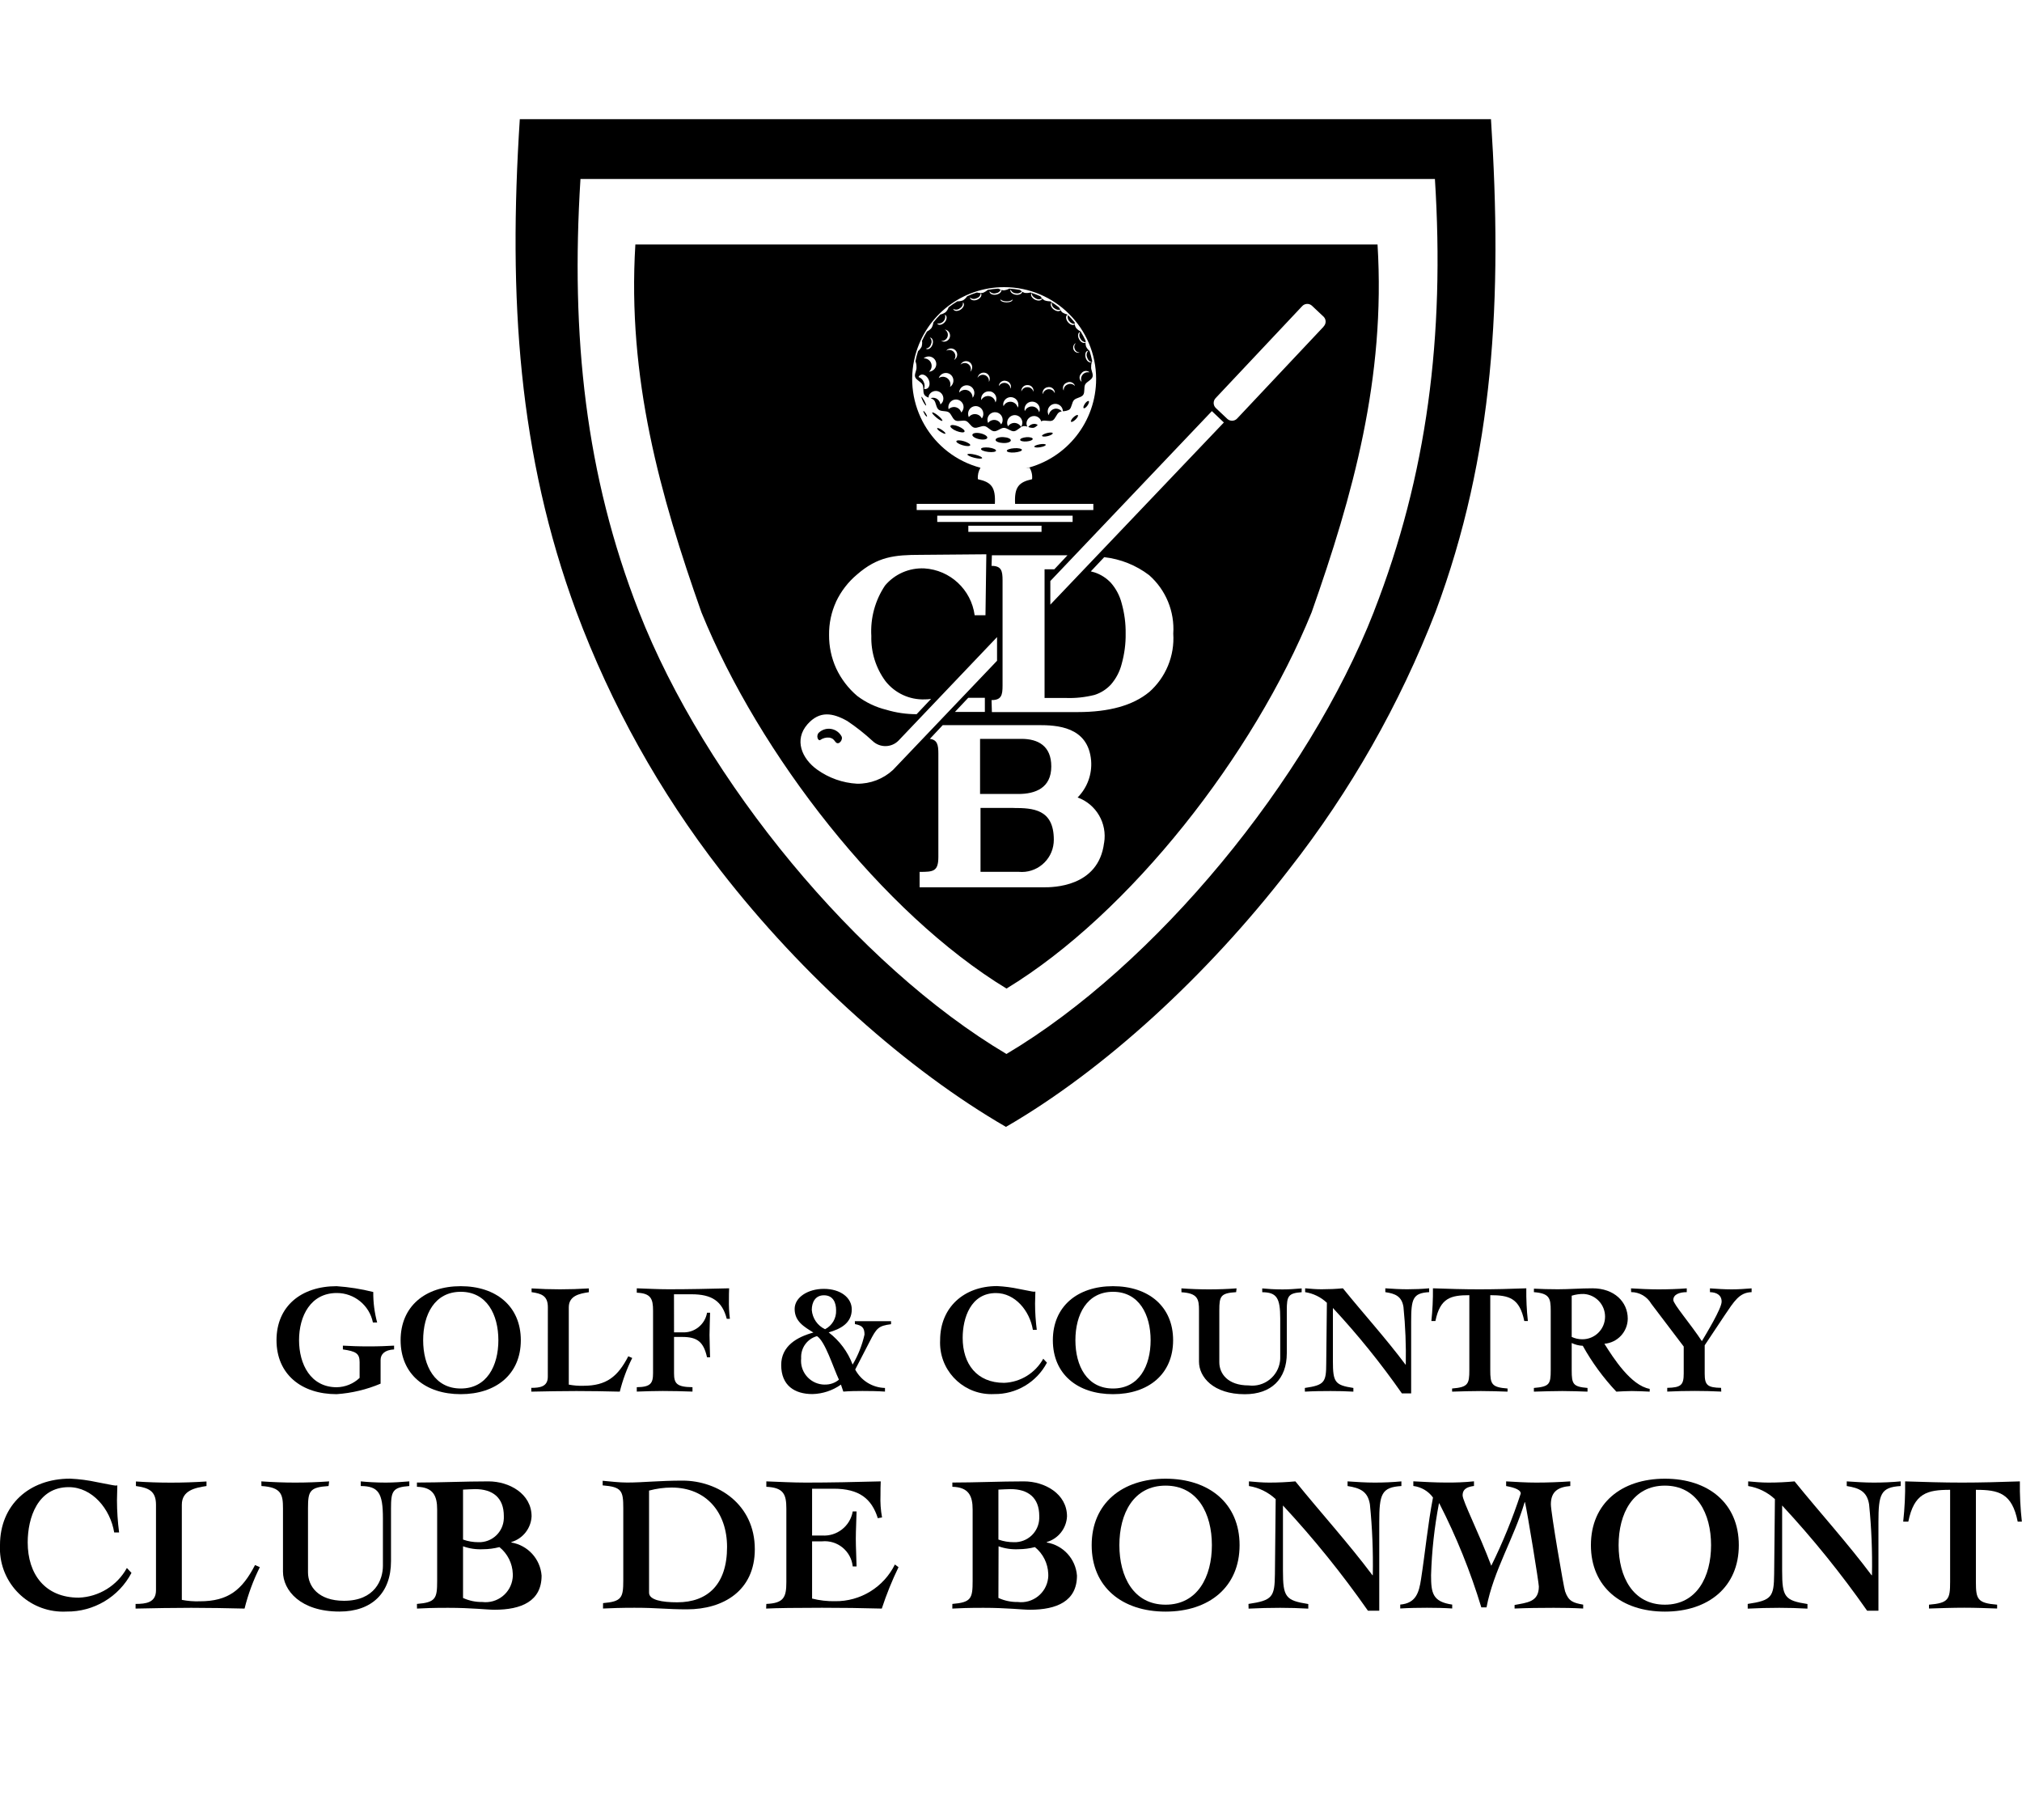 <?xml version="1.0" encoding="UTF-8"?>
<svg id="Layer_1" data-name="Layer 1" xmlns="http://www.w3.org/2000/svg" xmlns:xlink="http://www.w3.org/1999/xlink" viewBox="0 0 400 360">
  <defs>
    <style>
      .cls-1 {
        fill: none;
      }

      .cls-2 {
        clip-path: url(#clippath);
      }
    </style>
    <clipPath id="clippath">
      <rect class="cls-1" x="0" y="23.57" width="400" height="295.21"/>
    </clipPath>
  </defs>
  <g id="bonmont">
    <g class="cls-2">
      <g id="Groupe_24" data-name="Groupe 24">
        <path id="Tracé_37" data-name="Tracé 37" d="M73.77,261.59c-.69-3.4-3.69-5.84-7.15-5.83-5.17,0-7.46,4.55-7.46,9.32s2.29,9.32,7.46,9.32c1.68-.03,3.3-.69,4.52-1.85v-3.1c0-1.73-.71-2.16-3.31-2.53v-.75c1.39.08,3.07.15,5.08.15s3.69-.07,5.05-.15v.75c-1.83.09-2.67.93-2.67,2.08v4.69c-2.76,1.17-5.7,1.87-8.7,2.08-6.99,0-11.89-3.96-11.89-10.68s4.89-10.68,11.89-10.68c2.44.17,4.87.55,7.25,1.15-.02,2.04.24,4.06.77,6.03"/>
        <path id="Tracé_38" data-name="Tracé 38" d="M83.71,265.1c0,5.06,2.29,9.55,7.44,9.55s7.44-4.49,7.44-9.55-2.28-9.58-7.44-9.58-7.44,4.49-7.44,9.58M103.03,265.1c0,6.72-4.89,10.67-11.89,10.67s-11.89-3.95-11.89-10.67,4.89-10.69,11.89-10.69,11.89,3.97,11.89,10.69"/>
        <path id="Tracé_39" data-name="Tracé 39" d="M108.38,258.58c0-2.28-1.26-2.71-3.22-2.99v-.74c1.86.12,3.74.18,5.6.18s3.82-.06,5.73-.18v.75c-1.89.28-3.97.71-3.97,2.99v15.29c.95.18,1.92.26,2.88.23,4.58,0,6.81-1.82,8.89-5.83l.78.33c-1.06,2.12-1.89,4.36-2.46,6.66-2.84-.07-5.73-.12-8.57-.12-2.98,0-5.97.06-8.94.12v-.75c1.66,0,3.27-.2,3.27-2.19"/>
        <path id="Tracé_40" data-name="Tracé 40" d="M133.34,263.54h1.61c2.39.15,4.51-1.52,4.92-3.88h.6c-.02,1.46-.11,2.95-.11,4.4s.09,2.94.11,4.42h-.6c-.69-3.04-1.89-4.03-4.92-4.03h-1.61v7.17c0,2.01.49,2.74,3.65,2.77v.87c-1.95-.07-3.93-.12-5.89-.12-1.7,0-3.43.06-5.13.12v-.87c2.73-.03,3.22-.76,3.22-2.77v-12.39c0-2.32-.43-3.42-3.22-3.53v-.87c2.11.07,4.24.19,6.34.19,3.97,0,7.96-.09,11.93-.19-.04.75-.04,1.5-.04,2.19-.03,1.28.03,2.57.19,3.84h-.62c-.9-3.49-2.95-4.85-6.96-4.85h-3.48"/>
        <path id="Tracé_41" data-name="Tracé 41" d="M163.24,262.91c1.39-.72,2.23-2.18,2.16-3.74,0-1.45-.55-2.96-2.41-2.96-1.71,0-2.4,1.39-2.4,2.9.13,1.66,1.13,3.11,2.64,3.82M163.15,273.87c1.02.03,2.03-.31,2.81-.97-1.17-2.51-2.72-7.58-4.34-8.61-1.95.54-3.25,2.36-3.13,4.38-.28,2.58,1.59,4.9,4.17,5.18.16.02.31.03.47.03M169.11,261.33h7.16v.6c-2.5.33-2.85.74-4.24,3.46l-2.85,5.51c1.16,2.19,3.41,3.58,5.89,3.64v.72c-1.49-.1-2.94-.12-4.44-.12-1.27,0-2.53.02-3.8.12l-.47-1.38c-1.65,1.17-3.62,1.82-5.64,1.87-3.5,0-6.18-1.67-6.18-5.75,0-3.78,3.16-5.55,6.37-6.42-1.89-1.17-3.71-2.22-3.71-4.67,0-2.3,2.63-3.97,5.76-3.97,3.38,0,5.54,1.79,5.54,4.06,0,2.74-2.26,3.89-4.57,4.55,2.15,1.64,3.79,3.84,4.74,6.37,1.09-1.84,1.88-3.85,2.35-5.94,0-1.41-.53-1.81-1.89-2.07"/>
        <path id="Tracé_42" data-name="Tracé 42" d="M204.33,263.05c-.63-3.79-3.53-7.28-7.31-7.28-4.98,0-6.58,4.92-6.58,8.87,0,5.12,2.78,8.89,8.2,8.89,3.24-.13,6.17-1.94,7.74-4.77l.73.78c-2.04,3.87-6.08,6.27-10.45,6.21-5.61.29-10.39-4.02-10.68-9.62-.02-.35-.02-.71,0-1.06,0-6.4,4.65-10.68,11.27-10.68,1.45.07,2.89.26,4.3.56,1.48.27,2.72.55,2.93.55.11,0,.23,0,.34-.02,0,.8-.06,1.56-.06,2.39,0,1.73.12,3.46.34,5.17"/>
        <path id="Tracé_43" data-name="Tracé 43" d="M212.74,265.1c0,5.06,2.28,9.55,7.44,9.55s7.44-4.49,7.44-9.55-2.28-9.58-7.44-9.58-7.44,4.49-7.44,9.58M232.07,265.1c0,6.72-4.9,10.67-11.9,10.67s-11.89-3.95-11.89-10.67,4.9-10.69,11.89-10.69,11.9,3.97,11.9,10.69"/>
        <path id="Tracé_44" data-name="Tracé 44" d="M233.71,254.84c1.79.13,3.63.2,5.43.2s3.65-.06,5.48-.2l-.08.75c-3.08.19-3.33.8-3.33,3.58v10.29c0,2.22,1.64,4.58,5.8,4.58,3.04.39,5.82-1.77,6.21-4.81.03-.27.05-.55.04-.82v-7.62c0-4.08-.71-5.16-3.56-5.19v-.75c.96.1,2.44.2,4.02.2,1.27,0,2.54-.1,3.78-.2v.75c-2.69.19-2.94.8-2.94,3.58v8.49c0,5.14-3.1,8.11-8.31,8.11-6.25,0-9.06-3.42-9.06-6.43v-10.16c0-2.23-.25-3.39-3.47-3.58"/>
        <path id="Tracé_45" data-name="Tracé 45" d="M258.13,274.54c3.88-.56,4.22-1.13,4.23-4.81l.13-12.04c-1.19-1.12-2.69-1.85-4.3-2.1v-.76c1.1.1,2.17.19,3.25.19,1.41,0,2.81-.06,4.22-.19,4.12,5.09,8.48,9.88,12.38,15.09h.06c.07-3.8-.08-7.61-.46-11.39-.33-2.11-1.61-2.65-3.59-2.94v-.76c1.46.1,2.91.19,4.36.19s2.88-.06,4.31-.19v.76c-3.22.18-3.56,1.3-3.56,5.81v14.22h-1.83c-4.15-5.94-8.71-11.59-13.65-16.9v10.49c0,4.21.4,4.77,4.05,5.33v.73c-1.51-.09-3-.12-4.51-.12-1.71,0-3.38.02-5.08.12"/>
        <path id="Tracé_46" data-name="Tracé 46" d="M301.54,261.3c-.94-4.57-3.04-5.11-6.73-5.11v14.8c0,2.79.25,3.42,3.42,3.66v.62c-1.74-.06-3.5-.12-5.27-.12-1.88,0-3.74.06-5.7.12v-.62c3.16-.26,3.41-.87,3.41-3.66v-14.8c-3.68,0-5.78.54-6.71,5.11h-.8c.23-2.15.33-4.31.31-6.47,3.11.11,6.1.2,9.14.2s6.19-.08,9.33-.2c-.03,2.16.07,4.32.31,6.47"/>
        <path id="Tracé_47" data-name="Tracé 47" d="M310.91,264.44c.65.31,1.36.47,2.08.47,2.48.03,4.51-1.96,4.53-4.44.02-2.38-1.81-4.36-4.19-4.52-.82-.02-1.63.1-2.41.34v8.15ZM303.45,254.9c1.53.07,2.92.12,4.74.12,2.2,0,4.42-.19,6.85-.19,4.27,0,6.97,2.66,6.97,6.01-.03,2.6-2.03,4.74-4.62,4.96,1.77,2.81,5.23,8.26,8.96,8.92v.55c-1.18-.05-2.33-.12-3.52-.12-1.01,0-2.07.07-3.08.12-2.58-2.74-4.81-5.78-6.64-9.07-.76-.03-1.51-.22-2.19-.55v5.36c0,2.79.26,3.28,3.13,3.53v.73c-1.46-.05-3.22-.12-4.98-.12-1.9,0-3.75.07-5.63.12v-.73c3.08-.26,3.33-.74,3.33-3.53v-11.76c0-2.48-.25-3.42-3.33-3.66"/>
        <path id="Tracé_48" data-name="Tracé 48" d="M322.65,254.84c1.79.1,3.63.2,5.43.2s3.75-.06,5.6-.2v.75c-1.41,0-2.66.43-2.66,1.55,0,.8,3.38,4.7,5.65,8.14.82-1.39,3.91-6.45,3.91-7.81s-1.08-1.85-2.31-1.88v-.75c1.43.1,2.88.2,4.3.2,1.31,0,2.64-.1,3.94-.2v.75c-2.44.06-3.46,1.82-5.36,4.62l-3.92,5.89v5.61c0,2.25.52,2.76,3.24,2.81l.04.74c-1.76-.09-3.5-.13-5.23-.13-1.83,0-3.66.04-5.46.13v-.74c2.72-.06,3.26-.56,3.26-2.81v-5.36l-6.43-8.48c-.82-1.41-2.34-2.29-3.97-2.29"/>
        <path id="Tracé_49" data-name="Tracé 49" d="M22.59,303.12c-.77-4.65-4.34-8.96-8.99-8.96-6.14,0-8.12,6.05-8.12,10.93,0,6.29,3.44,10.93,10.1,10.93,3.98-.15,7.6-2.38,9.52-5.87l.91.97c-2.51,4.77-7.48,7.72-12.86,7.65-6.9.36-12.79-4.94-13.15-11.85-.02-.44-.02-.87,0-1.31C0,297.73,5.72,292.48,13.87,292.48c1.78.08,3.56.31,5.3.69,1.83.34,3.36.67,3.62.67.14.01.28,0,.42-.03,0,1.01-.07,1.95-.07,2.94,0,2.13.15,4.25.42,6.37"/>
        <path id="Tracé_50" data-name="Tracé 50" d="M30.86,314.55c0,2.45-1.98,2.71-4.04,2.71v.92c3.66-.08,7.35-.15,11.01-.15s7.05.07,10.55.15c.7-2.83,1.72-5.58,3.02-8.19l-.95-.42c-2.55,4.93-5.3,7.17-10.94,7.17-1.19.04-2.38-.06-3.54-.28v-18.82c0-2.81,2.56-3.35,4.88-3.7v-.9c-2.37.15-4.69.23-7.05.23s-4.62-.08-6.91-.23v.9c2.41.35,3.97.89,3.97,3.7v16.92Z"/>
        <path id="Tracé_51" data-name="Tracé 51" d="M51.7,293.02c2.21.15,4.46.24,6.66.24,2.25,0,4.5-.08,6.75-.24l-.11.92c-3.77.24-4.07,1.01-4.07,4.42v12.65c0,2.74,2.01,5.63,7.12,5.63,6.13,0,7.7-4.18,7.7-6.93v-9.38c0-5.03-.88-6.36-4.38-6.39v-.92c1.18.12,3.02.24,4.95.24,1.56,0,3.12-.12,4.65-.24v.92c-3.31.24-3.62,1.01-3.62,4.42v10.44c0,6.32-3.82,9.97-10.2,9.97-7.7,0-11.17-4.18-11.17-7.91v-12.5c0-2.74-.3-4.18-4.26-4.42"/>
        <path id="Tracé_52" data-name="Tracé 52" d="M91.6,316.08c1.2.55,2.5.82,3.82.8,2.95.35,5.63-1.75,5.99-4.7.04-.3.05-.6.03-.9-.07-2.05-1.04-3.97-2.64-5.26-1.06.27-2.14.42-3.24.42-1.34.07-2.69-.12-3.96-.58v10.21ZM91.6,304.53c.98.35,2.01.52,3.04.52,2.69.09,4.94-2.01,5.03-4.7,0-.16,0-.32,0-.48,0-3.64-2.21-5.32-5.67-5.32-.8,0-1.56.07-2.4.1v9.88ZM82.48,317.26c3.7-.3,4-1.08,4-4.51v-14.16c0-2.67-.75-4.42-4-4.5v-.84c4.65,0,9.42-.23,14.17-.23,4.04,0,8.51,2.41,8.51,6.93-.12,2.37-1.73,4.4-4,5.07v.09c3.26.55,5.73,3.25,5.98,6.55,0,5.08-4.03,6.75-9.29,6.75-1.61,0-4.42-.38-9.22-.38-3.2,0-4.57.07-6.14.15"/>
        <path id="Tracé_53" data-name="Tracé 53" d="M128.4,315.04c0,1.45,2.59,1.9,5.57,1.9,6.02,0,9.86-3.54,9.86-10.94,0-6.78-4.07-11.76-10.97-11.76-1.51,0-3.01.21-4.46.6v20.19ZM119.3,317.1c3.69-.31,4-1.07,4-4.5v-14.29c0-3.43-.31-4.2-4.08-4.5v-.91c1.61.14,3.24.35,4.84.35,3.16,0,6.28-.38,10.98-.38,6.93,0,14.28,4.65,14.28,13.57,0,8.22-6.25,11.89-13.41,11.89-4.21,0-5.61-.31-10.41-.31-2.66,0-4.61.07-6.21.15"/>
        <path id="Tracé_54" data-name="Tracé 54" d="M151.6,317.26c3.44-.15,3.96-1.3,3.96-4.33v-14.48c0-2.86-.52-4.2-3.96-4.36v-1.07c2.59.09,5.23.24,7.81.24,4.88,0,9.79-.11,14.82-.24-.05.92-.05,1.83-.05,2.71-.06,1.48.04,2.96.31,4.42l-.84.15c-1.21-3.84-3.66-5.83-8.72-5.83h-4.28v9.26h1.98c2.94.2,5.56-1.86,6.06-4.76h.76c-.03,1.8-.15,3.62-.15,5.41s.12,3.62.15,5.46h-.76c-.32-3.04-3.02-5.25-6.06-4.96h-1.98v11.32c1.48.37,3.01.55,4.53.52,5.02.07,9.63-2.76,11.85-7.26l.72.53c-1.29,2.65-2.39,5.39-3.31,8.19-3.93-.11-7.84-.16-11.82-.16-4.91,0-9.1.05-11.06.16"/>
        <path id="Tracé_55" data-name="Tracé 55" d="M197.52,316.08c1.2.55,2.5.82,3.82.8,2.95.36,5.64-1.74,6-4.69.04-.3.05-.61.03-.91-.08-2.05-1.04-3.97-2.64-5.26-1.05.27-2.13.41-3.22.42-1.35.07-2.7-.12-3.97-.58l-.03,10.21ZM197.52,304.53c.98.35,2.01.52,3.04.52,2.69.09,4.94-2.01,5.03-4.7,0-.16,0-.32,0-.48,0-3.64-2.21-5.32-5.67-5.32-.8,0-1.57.07-2.41.1v9.88ZM188.4,317.26c3.71-.3,4.01-1.08,4.01-4.51v-14.16c0-2.67-.75-4.42-4.01-4.5v-.84c4.66,0,9.42-.23,14.17-.23,4.04,0,8.51,2.41,8.51,6.93-.12,2.37-1.72,4.4-4,5.07v.09c3.26.55,5.72,3.25,5.97,6.55,0,5.08-4.03,6.75-9.29,6.75-1.61,0-4.42-.38-9.22-.38-3.2,0-4.57.07-6.15.15"/>
        <path id="Tracé_56" data-name="Tracé 56" d="M221.44,305.64c0,6.25,2.82,11.77,9.14,11.77s9.16-5.52,9.16-11.77-2.81-11.78-9.16-11.78-9.14,5.53-9.14,11.78M245.22,305.64c0,8.27-6.03,13.14-14.64,13.14s-14.62-4.87-14.62-13.14,6.03-13.15,14.62-13.15,14.64,4.87,14.64,13.15"/>
        <path id="Tracé_57" data-name="Tracé 57" d="M246.98,317.26c4.76-.7,5.18-1.38,5.23-5.91l.15-14.82c-1.47-1.37-3.31-2.28-5.29-2.59v-.92c1.33.12,2.67.24,3.99.24,1.76,0,3.47-.08,5.2-.24,5.06,6.25,10.44,12.16,15.24,18.56h.07c.09-4.68-.1-9.36-.57-14.02-.42-2.59-1.97-3.23-4.42-3.62v-.92c1.78.12,3.58.24,5.37.24s3.53-.08,5.28-.24v.92c-3.95.24-4.38,1.6-4.38,7.17v17.49h-2.24c-5.12-7.32-10.73-14.27-16.81-20.81v12.92c0,5.18.5,5.87,5.01,6.57v.91c-1.88-.11-3.7-.16-5.56-.16-2.1,0-4.16.05-6.25.16"/>
        <path id="Tracé_58" data-name="Tracé 58" d="M293.04,317.94c-2.15-7.09-4.93-13.97-8.31-20.57h-.07c-.9,4.68-1.42,9.43-1.56,14.19,0,3.51.27,5.27,4.18,5.83v.77c-1.67-.11-3.31-.14-4.98-.14s-3.56.03-5.3.14v-.77c3.09-.27,3.71-2.33,4.12-5.06.83-5.37,1.33-10.78,2.36-16.12-.92-1.27-2.33-2.09-3.89-2.28v-.92c2.13.11,4.3.24,6.43.24,1.86.02,3.72-.05,5.57-.24v.92c-1.18.15-2.25.5-2.25,1.86,0,1.11,3.2,7.37,5.67,13.92,2.28-4.62,4.23-9.4,5.83-14.29,0-.95-2.12-1.33-2.89-1.48v-.92c1.98.11,3.97.24,5.95.24,2.25,0,4.49-.09,6.74-.24v.92c-2.36.19-3.84,1.04-3.84,3.62,0,1.62,2.54,16.45,2.81,17.21.68,1.98,1.61,2.28,3.58,2.63v.77c-1.93-.11-3.88-.14-5.83-.14-2.59,0-5.15.03-7.74.14v-.7c2.44-.48,4.8-.56,4.8-3.65,0-.75-2.21-14.36-2.74-16.68h-.07c-2.09,7.08-6.17,13.55-7.54,20.8"/>
        <path id="Tracé_59" data-name="Tracé 59" d="M320.2,305.64c0,6.25,2.83,11.77,9.15,11.77s9.14-5.52,9.14-11.77-2.81-11.78-9.14-11.78-9.15,5.53-9.15,11.78M343.98,305.64c0,8.27-6.03,13.14-14.62,13.14s-14.64-4.87-14.64-13.14,6.03-13.15,14.64-13.15,14.62,4.87,14.62,13.15"/>
        <path id="Tracé_60" data-name="Tracé 60" d="M345.74,317.26c4.75-.7,5.18-1.38,5.23-5.91l.15-14.82c-1.47-1.37-3.31-2.27-5.29-2.59v-.92c1.33.12,2.66.24,3.99.24,1.76,0,3.47-.08,5.19-.24,5.06,6.25,10.44,12.16,15.23,18.56h.08c.09-4.68-.1-9.36-.57-14.02-.42-2.59-1.98-3.23-4.42-3.62v-.92c1.8.12,3.59.24,5.36.24s3.54-.08,5.31-.24v.92c-3.96.24-4.4,1.6-4.4,7.17v17.49h-2.24c-5.12-7.32-10.74-14.27-16.81-20.81v12.92c0,5.18.5,5.87,5.01,6.57v.91c-1.89-.11-3.71-.16-5.57-.16-2.09,0-4.16.05-6.25.16"/>
        <path id="Tracé_61" data-name="Tracé 61" d="M399.15,300.98c-1.13-5.64-3.75-6.29-8.27-6.29v18.22c0,3.44.32,4.18,4.2,4.5v.76c-2.13-.08-4.32-.16-6.48-.16-2.31,0-4.61.08-7,.16v-.76c3.88-.32,4.18-1.07,4.18-4.5v-18.22c-4.54,0-7.12.65-8.27,6.29h-1.01c.29-2.64.42-5.3.38-7.96,3.82.12,7.51.24,11.24.24s7.62-.11,11.46-.24c-.04,2.66.1,5.32.39,7.96"/>
        <path id="Tracé_62" data-name="Tracé 62" d="M162.02,144.89c-.66.6-.2,1.73.23,1.49.53-.38,1.18-.55,1.82-.48.61.14.73.23,1.21.85.63.83,1.63-.51,1.15-1.18-.8-1.37-2.56-1.83-3.93-1.03-.17.1-.33.21-.47.35M200.47,159.81h-6.5v12.64h7.56c3.49.33,6.59-2.24,6.91-5.73.02-.21.03-.42.03-.62,0-6.08-4.15-6.28-8-6.28M207.97,151.6c0-4.07-2.63-5.45-5.89-5.45h-8.2v10.9h7.59c3.31,0,6.5-1.16,6.5-5.45M205.29,84.03c-.21-.12-.45-.19-.7-.19-.47.01-.9.24-1.17.62.35.15.73.2,1.1.15.31-.12.57-.32.77-.58M203.03,86.48c-.7.06-1.24.28-1.22.52s.59.37,1.27.32,1.24-.28,1.22-.51-.58-.38-1.27-.34M205.69,87.89c-.63.1-1.12.31-1.08.47s.55.2,1.18.1,1.11-.32,1.09-.48-.57-.21-1.19-.1M195.64,88.53c-.82-.09-1.53.01-1.57.26s.59.5,1.41.6,1.52,0,1.56-.24-.58-.51-1.41-.62M200.65,88.66c-.84.05-1.5.28-1.48.52s.69.39,1.52.32,1.49-.29,1.47-.52-.71-.38-1.52-.32M199.97,87.1c0-.32-.65-.6-1.48-.64s-1.51.2-1.54.53.66.6,1.49.64,1.51-.2,1.53-.52M190.81,85.37c.1-.26-.45-.71-1.22-1.03s-1.47-.35-1.57-.1.44.72,1.21,1.02,1.48.36,1.58.11M191.93,88.08c.09-.21-.46-.56-1.22-.8s-1.44-.23-1.52-.02.45.57,1.21.8,1.44.24,1.53.02M192.94,89.94c-.8-.2-1.51-.23-1.56-.06s.55.47,1.36.67,1.5.23,1.55.06-.55-.47-1.34-.67M195.31,86.6c.07-.31-.54-.71-1.36-.89s-1.52-.05-1.59.27.53.72,1.35.89c.81.17,1.53.06,1.6-.27M294.95,23.57H102.83c-2.3,35.44-.27,66.42,11.19,97.44,6.86,18.39,16.47,35.63,28.5,51.14,16.27,20.99,37.1,39.54,56.48,50.75,19.38-11.21,39.76-29.9,56.02-50.94,12.11-15.46,21.88-32.63,28.97-50.95,11.56-30.97,13.27-62,10.96-97.44M271.8,120.97c-13.04,33.34-43.23,70.01-72.7,87.51-29.48-17.49-59.67-54.16-72.71-87.51-10.55-26.96-13.51-54.45-11.56-85.57h169.03c1.97,31.12-1.54,58.61-12.07,85.57M186.36,85.06c-.45-.3-.88-.47-.96-.36s.2.42.66.71.88.46.96.37-.2-.42-.66-.71M125.69,48.36c-1.62,26.46,4.9,49.61,13.07,72.76,11.42,28.11,35.88,59.54,60.35,74.42,24.46-14.87,48.93-46.31,60.36-74.42,8.15-23.15,14.66-46.3,13.04-72.76H125.69ZM198.64,56.8c10.04-.01,18.19,8.12,18.2,18.16,0,8.4-5.75,15.72-13.92,17.69.25-.05.48-.09.75-.14.41.68.59,1.48.5,2.28-2.67.58-3.53,1.58-3.36,4.88h15.48v1.22h-34.95v-1.22h15.47c.16-3.3-.68-4.3-3.36-4.88-.08-.79.1-1.59.51-2.27-9.7-2.57-15.47-12.52-12.9-22.21,2.12-7.97,9.34-13.52,17.59-13.51M185.41,102.01h26.78v1.23h-26.78v-1.23ZM206.04,105.21h-14.48v-1.22h14.48v1.22ZM165.39,119.02c.98-2.07,2.39-3.9,4.14-5.37,4.06-3.54,7.4-3.9,12.56-3.9l13.03-.11-.17,12.06h-2.14c-.68-5.08-4.85-8.96-9.96-9.27-2.98-.14-5.85,1.11-7.77,3.39-1.97,2.94-2.92,6.45-2.71,9.99-.09,3.19.89,6.32,2.78,8.9,1.87,2.39,4.77,3.74,7.8,3.63.41,0,.83-.03,1.24-.1l-2.86,3.03c-2.04,0-4.06-.29-6.01-.88-2.08-.51-4.03-1.44-5.74-2.73-1.76-1.49-3.18-3.35-4.16-5.44-.95-2.08-1.43-4.35-1.41-6.63-.03-2.26.44-4.49,1.38-6.55M169.54,155.02c-2.84-.16-5.58-1.13-7.89-2.79-3.04-2.18-4.61-5.9-1.91-8.97,2.41-2.73,5-2.26,7.88-.64,1.76,1.18,3.43,2.5,4.98,3.93,1.45,1.4,3.76,1.37,5.16-.07l19.48-20.46v4.68l-20.59,21.6c-1.93,1.78-4.48,2.76-7.11,2.72M194.83,138.03v2.79h-5.92l2.63-2.79h3.29ZM218.41,166.72c-1.09,8.82-10.25,8.79-11.91,8.79h-24.58v-3.05c2.7,0,3.71-.06,3.71-2.97v-20.4c0-1.75-.2-2.75-1.68-2.94l2.55-2.72h18.87c3.62,0,9.9.22,10.48,7.02.21,2.7-.76,5.36-2.67,7.29,3.68,1.34,5.88,5.11,5.24,8.98M227.32,136.9c-3.19,2.63-7.9,3.95-14.1,3.95h-17l-.07-2.37c1.96,0,2.18-.99,2.18-2.87v-20.81c0-1.88-.22-2.87-2.18-2.87l.07-2.1h14.96l-2.61,2.78h-1.93v25.45h4.22c1.91.07,3.81-.14,5.66-.6,1.23-.39,2.34-1.09,3.23-2.04,1.03-1.18,1.77-2.59,2.15-4.11.54-1.95.81-3.96.78-5.98.03-2.02-.24-4.03-.78-5.97-.38-1.51-1.12-2.92-2.15-4.09-.89-.94-2-1.65-3.23-2.05-.24-.07-.48-.14-.73-.2l2.65-2.81c3.23.36,6.3,1.59,8.89,3.56,3.3,2.91,5.06,7.18,4.77,11.57.29,4.39-1.48,8.67-4.79,11.58M207.78,119.61v-4.68l31.96-33.61,2.37,2.25-34.33,36.03ZM261.85,64.6l-17.09,18.16c-.5.56-1.36.62-1.93.13l-2.34-2.21c-.53-.54-.53-1.4,0-1.94l17.09-18.16c.5-.57,1.36-.63,1.93-.13,0,0,0,0,0,0l2.34,2.2c.53.54.52,1.41-.02,1.94M186.03,80c-.06-.53-.39-.99-.88-1.21-.33-.14-.7-.16-1.04-.03.23.08.45.21.64.37.44.47.4,1.46.92,1.89s1.46.18,2.01.53.74,1.33,1.33,1.62,1.48-.13,2.09.1.98,1.16,1.61,1.32c.63.17,1.43-.42,2.07-.3s1.18.94,1.84,1.01,1.32-.67,1.98-.67,1.35.72,1.99.67c.67-.07,1.21-.89,1.84-1.01.27-.03.55,0,.8.1-.1-.19-.16-.39-.17-.6,0-.83.68-1.5,1.51-1.5.65,0,1.23.44,1.41,1.07.04-.03.09-.06.14-.09.62-.24,1.52.19,2.09-.1s.78-1.27,1.31-1.62c.16-.09.34-.15.52-.18-.33-.4-.85-.6-1.36-.52-.64.12-1.12.64-1.21,1.28-.08-.14-.14-.29-.18-.45-.16-.81.36-1.61,1.18-1.77.81-.16,1.61.36,1.77,1.18.01.08.02.17.01.25.45,0,.9-.1,1.29-.32.51-.43.47-1.42.93-1.89.46-.47,1.44-.49,1.81-1.02s.1-1.48.39-2.05,1.27-.88,1.46-1.51-.37-1.37-.27-2.01c-.01-.38.05-.75.2-1.1-.13-.68-.3-1.35-.51-2.01-.3-.24-.54-.54-.7-.89-.08-.25-.12-.52-.1-.78,0,0-.01.01-.01.02-.38.2-.94-.08-1.24-.65-.34-.57-.3-1.21.06-1.41.05-.02.09-.04.13-.05-.25.41-.23.93.05,1.32.18.4.57.67,1.01.71,0-.1,0-.2.01-.29-.29-.63-.62-1.25-.99-1.85-.35-.17-.66-.41-.91-.71-.13-.21-.22-.44-.26-.69h0c-.32.27-.91.07-1.33-.44s-.49-1.14-.18-1.41c.03-.02.07-.04.1-.05-.02-.02-.05-.05-.07-.07-.38-.08-.73-.24-1.05-.46-.1-.12-.17-.25-.23-.39-.26.32-.87.26-1.38-.12s-.75-.98-.5-1.31c.04-.04.07-.07.12-.09-.08.47.14.94.55,1.18.32.27.75.36,1.14.25-.09-.17-.2-.3-.3-.47-.54-.44-1.12-.83-1.72-1.18-.39,0-.77-.06-1.14-.2-.32-.21-.59-.48-.79-.8-.64-.28-1.3-.53-1.97-.75-.37.11-.76.13-1.14.08-.17-.05-.33-.13-.48-.23h0c-.05.41-.64.69-1.27.6-.64-.09-1.13-.49-1.09-.91.01-.04.03-.09.05-.12.18.44.6.74,1.08.75.42.09.86-.06,1.15-.38-.14-.09-.27-.2-.4-.3-.69-.13-1.39-.21-2.09-.25-.34.19-.71.3-1.09.34-.16,0-.32-.04-.47-.09h0c.07.4-.4.83-1.04.94s-1.23-.12-1.3-.53c-.01-.05-.01-.1,0-.15.29.38.79.54,1.25.4.42-.04.8-.31.97-.7-.16-.06-.33-.14-.51-.21-.7.04-1.39.13-2.08.25-.28.25-.61.45-.97.59-.39.05-.78.03-1.15-.08-.66.21-1.32.46-1.95.75-.21.32-.48.59-.8.8-.36.14-.74.21-1.13.2-.6.36-1.18.76-1.73,1.18-.12.36-.32.7-.59.97-.31.22-.67.38-1.04.46-.5.49-.96,1.02-1.39,1.57-.05.38-.17.75-.36,1.08-.25.3-.55.54-.9.71-.37.59-.69,1.21-.98,1.85.05.38.02.77-.08,1.15-.18.34-.42.64-.71.89-.21.66-.39,1.33-.51,2.01.14.35.21.72.2,1.1.1.65-.47,1.41-.26,2.01.21.6,1.16.93,1.46,1.51s0,1.52.4,2.05c.21.24.49.42.8.5,0-.16.02-.33.08-.48.37-.74,1.28-1.04,2.02-.67.7.35,1.01,1.19.71,1.92-.12.25-.3.46-.52.62M215.14,69.41s.09-.01.14-.02c-.33.34-.42.86-.22,1.29.16.55.55.93.92.93-.04.02-.09.04-.14.06-.4.12-.88-.29-1.07-.92s-.03-1.23.37-1.35M213.9,73.88c.33-.5.99-.65,1.5-.35.02.04.07.08.1.13-.71-.17-1.43.28-1.6.99-.07.28-.04.58.08.85-.05-.03-.1-.06-.15-.1-.38-.44-.35-1.11.07-1.51M212.67,67.96s.09-.03.14-.03c-.31.29-.38.75-.18,1.12.13.4.5.67.92.66-.03.03-.08.05-.11.07-.57.06-1.08-.35-1.14-.92-.04-.35.1-.69.37-.91M211.07,75.68c.55-.28,1.23-.06,1.52.48,0,.06.03.12.04.18-.35-.4-.92-.52-1.41-.3-.51.17-.84.67-.79,1.21-.04-.05-.08-.11-.1-.17-.18-.59.14-1.21.73-1.39,0,0,0,0,0,0M184.17,68.08c.22-.44.13-.97-.22-1.32.06,0,.11.02.16.04.42.15.57.77.35,1.38s-.75,1.01-1.16.85c-.05-.02-.1-.04-.14-.08.49-.05.89-.4,1.01-.87M183.38,76.87c-.18.09-.38.11-.57.04.16-.45.13-.95-.09-1.38-.18-.45-.55-.79-1.01-.95.07-.19.22-.34.4-.42.53-.25,1.24.16,1.59.91s.2,1.56-.32,1.81M184.24,73.42c-.15.06-.31.09-.46.1.63-.54.7-1.49.16-2.12-.3-.35-.75-.54-1.22-.52.12-.11.26-.19.41-.25.76-.33,1.64.03,1.97.79.33.76-.03,1.64-.79,1.97-.02,0-.05.02-.07.03M190.56,80.89c-.07.26-.21.5-.4.7-.23-.8-1.07-1.26-1.87-1.02-.24.07-.46.2-.63.37-.07-.26-.07-.53,0-.79.21-.8,1.02-1.29,1.83-1.08.8.21,1.29,1.02,1.08,1.83M189.75,77.65c0-.16.03-.33.09-.48.3-.78,1.18-1.16,1.95-.86s1.16,1.18.86,1.95c-.06.15-.14.3-.25.42.02-.64-.36-1.23-.95-1.47-.6-.23-1.28-.06-1.7.44M194.23,82.77c-.23-.48-.69-.8-1.22-.85-.52-.06-1.04.17-1.35.59-.11-.25-.16-.52-.14-.79.06-.83.79-1.45,1.61-1.39s1.45.79,1.39,1.61c0,.02,0,.05,0,.07-.02.27-.12.53-.28.74M205.56,81.52c-.16-.62-.7-1.08-1.34-1.12-.64-.04-1.24.33-1.49.93-.22-.79.24-1.61,1.03-1.83.17-.05.35-.06.52-.05.83.05,1.46.76,1.41,1.59,0,0,0,.02,0,.02,0,.17-.05.33-.12.48M207.37,76.57c.63-.08,1.21.36,1.29.99,0,0,0,.01,0,.02v.2c-.25-.64-.97-.96-1.61-.71-.39.15-.68.49-.76.9-.02-.07-.03-.13-.04-.2-.02-.64.48-1.17,1.12-1.19M204.01,58.08s.06-.09.1-.12c-.07.36.25.8.77,1.06.4.26.93.24,1.31-.04-.01.05-.03.1-.05.15-.18.36-.8.43-1.39.14s-.91-.82-.74-1.21M203.28,76.17c.64-.02,1.17.49,1.18,1.12,0,0,0,0,0,0,0,.07-.01.14-.02.21-.13-.54-.62-.92-1.17-.91-.55-.03-1.05.32-1.21.85,0-.06-.01-.13-.01-.2.05-.64.6-1.11,1.24-1.07M202.24,83.68c-.01.27-.1.53-.25.76-.4-.73-1.32-1-2.05-.6-.21.12-.4.28-.53.49-.12-.24-.18-.51-.17-.78.04-.83.74-1.47,1.57-1.44.83.04,1.47.74,1.44,1.57M201.47,80.16c-.02.16-.07.32-.14.47-.18-.8-.98-1.31-1.78-1.13-.46.1-.84.41-1.03.84-.05-.16-.07-.32-.06-.49.12-.82.88-1.4,1.7-1.28.78.11,1.34.8,1.29,1.59M197.94,59.19c.1.23.58.4,1.16.42s1.07-.16,1.17-.4c.01.03.02.07.02.11,0,.28-.54.5-1.19.49-.65-.01-1.18-.24-1.18-.52,0-.03.02-.06.03-.09M197.62,76.14c.18-.61.81-.97,1.42-.79,0,0,0,0,0,0,.63.12,1.04.71.94,1.34-.03.06-.05.14-.07.2-.04-.68-.62-1.2-1.3-1.16-.42.02-.8.26-1.01.63,0-.07,0-.15.03-.22M198.34,83.2c-.02.27-.13.53-.3.75-.34-.76-1.22-1.1-1.98-.76-.23.1-.43.26-.59.46-.11-.25-.15-.53-.12-.8.1-.82.85-1.41,1.68-1.3.81.1,1.39.83,1.31,1.65M195.86,77.41c.82.14,1.36.92,1.23,1.74-.03.16-.09.31-.16.46-.12-.82-.89-1.39-1.71-1.26-.47.07-.89.36-1.11.79-.02-.16-.02-.32,0-.48.14-.82.92-1.37,1.74-1.23M195.01,73.77c.62.24.94.93.72,1.56-.03.07-.06.14-.11.2.11-.66-.34-1.28-1-1.38-.49-.08-.98.15-1.23.58,0-.08.03-.15.06-.23.24-.63.93-.95,1.56-.72M193.19,58.99c.47-.13.81-.55.83-1.04.04.04.06.09.08.14.18.4-.19.95-.8,1.2s-1.24.1-1.39-.31c-.03-.05-.04-.1-.05-.15.36.33.89.39,1.33.16M191.8,71.64c.55.38.69,1.13.31,1.68,0,0,0,0,0,.01-.04.07-.1.13-.16.18.24-.53.07-1.16-.4-1.49-.48-.33-1.12-.28-1.55.12.04-.07.08-.14.13-.2.38-.54,1.14-.67,1.68-.29M189.88,60.98c.43-.23.67-.71.6-1.19.04.03.08.07.11.11.25.37,0,.97-.54,1.33s-1.19.37-1.43,0c-.03-.04-.06-.09-.07-.14.42.25.96.21,1.33-.1M189.07,69.36c.43.51.37,1.27-.14,1.7,0,0,0,0-.01.01-.06.05-.12.09-.19.12.42-.52.34-1.28-.18-1.7-.39-.31-.92-.36-1.36-.11.05-.06.1-.12.16-.18.52-.42,1.28-.35,1.71.15M187.89,66.75c-.21.63-.89.98-1.52.77,0,0,0,0,0,0-.08-.02-.15-.05-.21-.09.66.08,1.26-.39,1.34-1.05.06-.49-.18-.96-.61-1.2.08.01.16.03.23.05.63.21.97.89.77,1.53M185.39,63.98c.74.13,1.45-.36,1.58-1.1.04-.21.03-.43-.04-.64.05.02.09.05.13.09.33.3.25.93-.18,1.41s-1.07.66-1.39.36c-.04-.03-.07-.07-.1-.12M185.7,74.78c.05-.16.13-.3.24-.43.5-.65,1.44-.77,2.09-.27,0,0,0,0,.01.01.65.52.76,1.47.25,2.12,0,0,0,0,0,0-.1.13-.22.23-.36.32.28-.78-.13-1.64-.91-1.92-.44-.16-.93-.1-1.33.16M186.42,83.22c.08-.11-.29-.56-.84-1.01s-1.07-.72-1.16-.61.3.56.84,1.01,1.07.73,1.16.62M182.68,81.29c-.07.03.03.3.22.62s.4.53.47.49-.03-.3-.22-.6-.4-.53-.47-.5M211.88,83.42c.12.12.52-.08.88-.43.36-.35.59-.75.47-.87s-.51.07-.9.44-.56.76-.45.87M207.12,85.66c-.58.15-1.03.4-.98.56s.55.19,1.14.04,1.01-.4.98-.57-.55-.18-1.15-.03M214.63,79.85c-.28.4-.4.79-.24.89.12.09.47-.14.74-.53s.38-.79.24-.88-.48.14-.75.52M211.55,63.54c.25.35.66.55,1.09.52-.02-.11-.04-.2-.06-.29-.41-.51-.84-.98-1.3-1.45-.15.42-.05.9.27,1.22M183.2,80.22c.07-.03-.09-.45-.35-.94s-.51-.83-.57-.8.08.45.33.94.52.83.59.8"/>
      </g>
    </g>
  </g>
</svg>